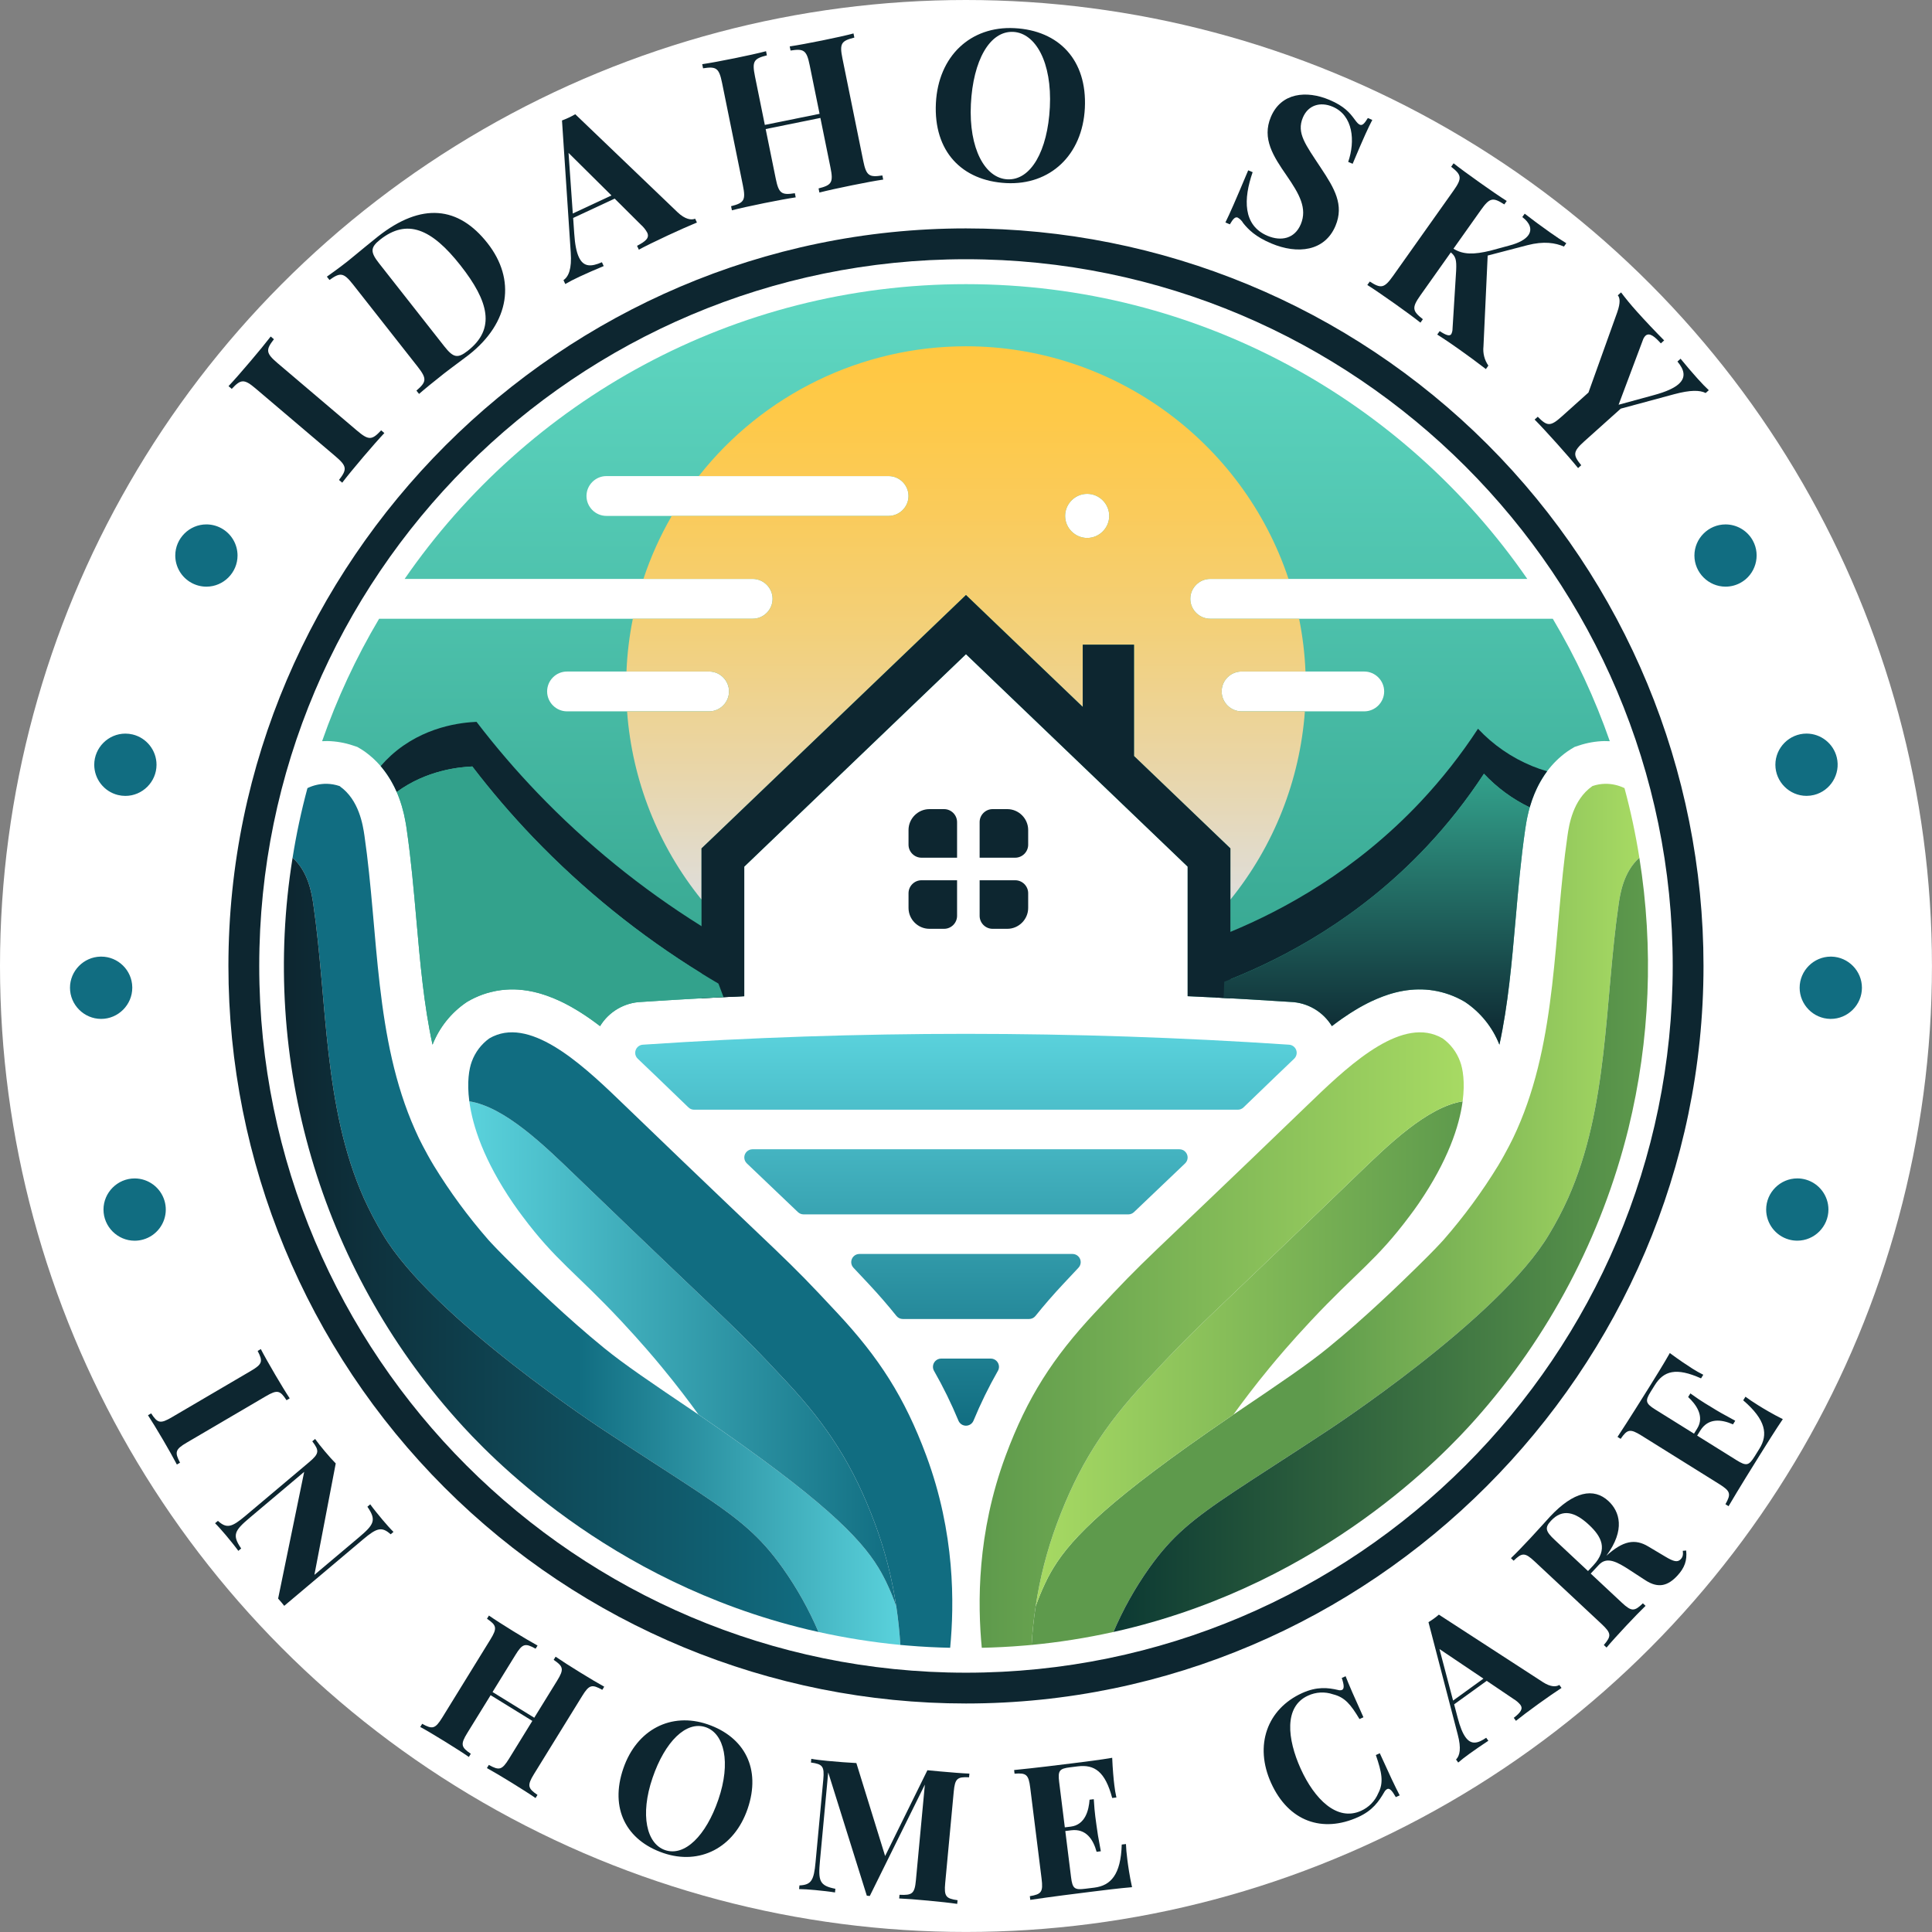 <svg xmlns="http://www.w3.org/2000/svg" xmlns:xlink="http://www.w3.org/1999/xlink" xmlns:serif="http://www.serif.com/" width="100%" height="100%" viewBox="0 0 16667 16667" xml:space="preserve" style="fill-rule:evenodd;clip-rule:evenodd;stroke-linejoin:round;stroke-miterlimit:2;"><rect x="0" y="0" width="16667" height="16667" fill="#808080" stroke="none"/>  <circle cx="8333.33" cy="8333.33" r="8333.33" style="fill:#fff;"></circle>  <path d="M13395.5,5337.71l-2955.36,0c-94.154,-0.096 -171.575,-77.596 -171.575,-171.75c0,-94.154 77.421,-171.654 171.575,-171.75l2735.47,0c-1060.74,-1535.99 -2834.08,-2542.93 -4842.42,-2542.93c-2008.34,0 -3781.67,1006.64 -4842.42,2542.93l3002.19,0c94.266,0.084 171.812,77.63 171.895,171.896c-0.108,94.208 -77.687,171.659 -171.895,171.604l-3222.36,0c-198.737,334.854 -363.5,688.742 -491.833,1056.38c15.412,-0.875 31.121,-1.166 46.533,-1.166c74.913,1.604 149.146,14.55 220.179,38.391l37.23,12.509l33.445,19.779c10.917,6.438 21.5,13.425 31.705,20.942c50.033,35.983 95.629,77.77 135.829,124.483c0.896,1.042 1.866,2.012 2.908,2.908c2.908,3.492 5.817,6.979 8.725,10.763c7.563,9.016 14.542,18.033 21.233,27.05c0.838,0.846 1.525,1.829 2.034,2.904c6.4,8.146 12.508,16.579 18.033,25.017c5.529,7.562 10.763,15.412 15.417,23.266c14.529,22.034 27.833,44.85 39.846,68.35c4.362,7.563 8.145,15.125 11.633,22.688c6.983,13.379 13.092,27.05 18.908,40.429c8.725,20.067 16.575,39.846 23.267,59.042c2.329,6.691 4.654,13.091 6.692,19.195c0.287,0.584 0.579,1.459 0.87,2.038c2.325,6.692 4.363,13.087 6.109,19.487c1.162,2.909 2.033,5.817 2.908,8.725c1.746,5.238 3.2,10.471 4.654,15.125c4.654,15.705 8.725,30.83 12.213,45.375c2.037,8.142 4.075,15.705 5.821,23.559c2.033,8.725 4.07,17.45 5.525,25.596c2.908,14.25 5.525,27.921 7.854,40.425c4.941,26.179 8.141,48.575 10.471,65.733c37.229,256.825 60.204,518.592 82.6,771.925c33.158,376.946 65.154,740.804 139.9,1083.72c58.687,-149.146 161.237,-277.05 294.054,-366.763l6.979,-4.367c41.562,-24.404 85.279,-44.945 130.592,-61.366c23.283,-8.275 46.97,-15.363 70.97,-21.234c29.563,-7.624 59.58,-13.358 89.875,-17.162c15.996,-2.033 31.992,-3.488 47.988,-4.358c7.925,-0.825 15.883,-1.213 23.85,-1.167c16.287,-0.579 32.575,-0.579 48.575,-0c8.433,0.292 16.867,0.583 25.012,1.167l0.292,-0c14.833,0.87 29.375,2.325 43.917,4.07c7.27,0.58 14.541,1.746 21.525,2.909c7.271,0.871 14.541,2.037 21.521,3.2c14.545,2.325 28.795,5.233 43.337,8.433c14.254,3.2 28.504,6.692 42.754,10.471c8.146,2.325 16.292,4.654 24.434,6.979c15.995,4.654 32.283,9.892 48.283,15.708c40.792,14.226 80.796,30.634 119.829,49.155c23.563,11.05 47.121,22.979 70.388,35.775c7.854,4.07 15.416,8.433 23.27,12.795c27.046,15.125 53.805,31.413 80.567,48.284c26.467,16.871 52.933,34.321 79.108,52.646c29.667,20.937 59.046,42.754 88.13,64.858l-0,-0.292c76.22,-124.866 210.387,-203.329 356.587,-208.541c172.767,-11.634 345.629,-22.105 518.592,-31.413c14.25,-0.871 28.212,-1.454 42.462,-2.033c30.542,-1.746 61.079,-3.492 91.329,-4.946c18.613,-1.163 37.521,-2.038 56.134,-2.908c31.704,-1.455 63.404,-2.909 95.108,-4.363c4.071,-0.292 8.146,-0.583 12.217,-0.583c16.579,-0.871 33.737,-1.746 51.191,-2.325c2.221,-0.25 4.455,-0.346 6.688,-0.292c4.654,-0.292 9.308,-0.583 13.671,-0.871l-0,-1117.46l1912.65,-1832.67l1912.36,1832.67l0,1117.46c59.333,2.617 118.475,5.525 177.421,8.725c22.104,1.163 44.208,2.325 66.312,3.2c13.092,0.584 26.471,1.454 39.559,2.038c9.016,0.579 18.033,0.871 27.046,1.454c1.458,-0 2.912,0.287 4.075,0.287c1.266,-0.045 2.533,0.05 3.779,0.292c12.216,0.583 24.725,1.167 36.941,1.746c4.65,-0 9.017,0.292 13.667,0.579c29.667,1.75 59.625,3.492 89.292,4.946c33.741,2.037 67.479,3.783 101.216,6.108c109.655,6.4 219.113,13.188 328.375,20.363c146.2,5.212 280.363,83.675 356.588,208.541l-0,0.288c29.083,-22.104 58.462,-43.917 88.125,-64.858c22.396,-15.704 44.792,-30.83 67.479,-45.371c15.125,-9.892 30.542,-19.196 45.663,-28.504c22.979,-13.963 46.25,-27.342 69.516,-39.846c23.267,-12.509 46.825,-24.725 70.384,-35.779c16,-7.563 31.704,-14.542 47.704,-21.23c15.704,-6.983 31.7,-13.379 47.7,-19.2c16.287,-6.104 32.283,-11.92 48.571,-17.158c170.145,-54.971 347.57,-64.571 527.895,-0.583c45.55,16.304 89.471,36.854 131.175,61.371l6.98,4.362c132.82,89.713 235.366,217.621 294.054,366.767c74.75,-343.208 106.746,-706.771 139.9,-1083.72c22.108,-253.329 45.083,-515.096 82.312,-771.921c0.584,-3.2 0.871,-6.4 1.454,-9.887c1.163,-6.692 2.038,-13.963 3.492,-21.817c0.292,-2.325 0.579,-4.946 1.163,-7.563c0.27,-2.245 0.658,-4.479 1.162,-6.687c0.583,-3.492 1.167,-6.983 1.746,-10.763c1.162,-7.562 2.617,-15.416 4.071,-23.558c0.583,-2.329 0.875,-4.654 1.454,-6.983c0.875,-5.817 2.037,-11.634 3.492,-17.45c1.162,-5.525 2.325,-11.342 3.779,-17.159c4.654,-21.525 10.471,-45.083 17.454,-69.516c0.292,-1.454 0.871,-2.909 1.162,-4.359c4.655,-15.708 9.6,-31.704 15.417,-48.283l0.871,-2.617c0.546,-2.175 1.229,-4.312 2.037,-6.4c1.455,-4.362 2.909,-8.433 4.655,-12.508c4.654,-12.796 9.595,-25.596 14.833,-38.683c2.617,-6.688 5.525,-13.088 8.433,-19.779c17.688,-41.367 38.496,-81.33 62.242,-119.538c12.217,-20.071 25.596,-39.85 40.137,-59.333c48.275,-65.009 106.367,-122.121 172.188,-169.279c9.887,-7.271 20.071,-13.959 30.829,-20.359l33.742,-20.362l37.521,-12.504c70.666,-23.696 144.495,-36.638 219.008,-38.392c16,-0 31.996,0.292 47.7,1.162c-128.208,-367.683 -292.979,-721.583 -491.833,-1056.38l0.004,0Zm-2806.15,505.796c32.208,-32.262 75.991,-50.383 121.575,-50.321l1058.42,0c94.154,0.096 171.575,77.596 171.575,171.75c0,94.154 -77.421,171.654 -171.575,171.746l-1058.58,0c-94.208,0 -171.729,-77.521 -171.729,-171.729c-0,-45.533 18.112,-89.254 50.317,-121.446Zm-1400.75,-1392.9c-0,-104.35 85.867,-190.221 190.216,-190.221c104.35,0 190.217,85.871 190.217,190.221c0,104.35 -85.867,190.217 -190.217,190.217c-104.337,-0.042 -190.179,-85.883 -190.216,-190.217Zm-3957.35,0c-94.217,0 -171.746,-77.533 -171.746,-171.75c-0,-94.221 77.529,-171.75 171.746,-171.75l2434.44,0c94.217,0 171.746,77.529 171.746,171.75c0,94.217 -77.529,171.75 -171.746,171.75l-2434.44,0Zm-461,1392.9c32.091,-32.254 75.783,-50.379 121.283,-50.321l1225.95,0c94.154,0.096 171.575,77.596 171.575,171.75c-0,94.154 -77.421,171.654 -171.575,171.75l-1225.95,0c-94.158,-0.071 -171.6,-77.571 -171.6,-171.729c0,-45.537 18.113,-89.258 50.317,-121.45Z" style="fill:url(#_Linear1);fill-rule:nonzero;"></path>  <path d="M10539.1,5965.08l0,-0.1c0,-94.245 77.55,-171.796 171.796,-171.796l551.263,0.001c-6.25,-153.038 -24.634,-305.342 -54.971,-455.475l-766.979,-0c-94.155,-0.096 -171.575,-77.596 -171.575,-171.751c-0,-94.149 77.421,-171.654 171.575,-171.745l675.654,-0c-397.567,-1195.26 -1522.88,-2006.89 -2782.52,-2006.89c-898.817,0 -1749.49,413.246 -2305.08,1119.78l1637.5,-0c94.217,-0 171.746,77.529 171.746,171.75c-0,94.216 -77.529,171.75 -171.746,171.75l-1870.77,-0c-99.921,172.312 -181.792,354.479 -244.312,543.604l942.362,-0c94.267,0.079 171.813,77.625 171.896,171.891c-0.108,94.209 -77.688,171.659 -171.896,171.604l-1033.69,0c-30.337,150.134 -48.72,302.434 -54.97,455.475l713.17,0c94.155,0.096 171.575,77.596 171.575,171.751c0,94.149 -77.42,171.649 -171.575,171.745l-707.937,0c43.304,594.146 267.458,1161.04 642.204,1624.12l0,-441.804l114.017,-108.779l1912.36,-1832.67l255.079,-244.608l255.075,244.608l752.146,720.734l0,-536.913l442.392,0l-0,960.688l717.825,688.158l113.72,108.779l0.001,441.804c374.949,-462.991 599.224,-1029.92 642.495,-1624.12l-545.933,0c-94.208,0.054 -171.788,-77.391 -171.892,-171.6Zm-1160.21,-1324.25c-104.354,0 -190.221,-85.871 -190.221,-190.221c-0,-104.35 85.867,-190.216 190.221,-190.216c104.35,-0 190.216,85.866 190.216,190.216l0,0.005c-0.041,104.333 -85.883,190.175 -190.216,190.216Z" style="fill:url(#_Linear2);fill-rule:nonzero;"></path>  <path d="M8869.88,7160.46l0,126.813c0.008,61.321 -50.362,111.825 -111.687,111.979l-307.142,-0l-0,-307.142c0.029,-61.416 50.562,-111.95 111.979,-111.979l126.813,0c98.837,0.109 180.087,81.496 180.037,180.329Z" style="fill:#0d2630;fill-rule:nonzero;"></path>  <path d="M8869.88,7705.63c0,0.067 0,126.909 0,127c0,98.771 -81.267,180.046 -180.037,180.05l-127.013,0c-61.283,0 -111.725,-50.4 -111.779,-111.687l-0,-307.142l307.142,0c61.287,0.05 111.687,50.496 111.687,111.779Z" style="fill:#0d2630;fill-rule:nonzero;"></path>  <path d="M8256.5,7092.12l0,307.142l-307.142,-0c-61.32,-0.155 -111.691,-50.659 -111.687,-111.98l-0,-126.841c-0,-98.909 81.392,-180.3 180.3,-180.3l126.55,-0c61.421,0.029 111.954,50.562 111.979,111.979Z" style="fill:#0d2630;fill-rule:nonzero;"></path>  <path d="M8256.5,7593.83l0,307.142c-0.05,61.288 -50.492,111.688 -111.779,111.688l-126.938,-0.001c-98.808,0.001 -180.112,-81.304 -180.112,-180.112l-0,-126.938c-0,-61.287 50.404,-111.729 111.687,-111.779l307.142,0Z" style="fill:#0d2630;fill-rule:nonzero;"></path>  <path d="M10614.4,7319l-0,1293.42c-2.617,-0 -4.942,-0.292 -7.563,-0.292c-2.033,-0.287 -4.071,-0.287 -6.108,-0.579c-12.213,-0.583 -24.721,-1.163 -36.938,-1.746c-1.245,-0.242 -2.512,-0.337 -3.779,-0.292c-1.166,0 -2.616,-0.287 -4.075,-0.287c-9.016,-0.583 -18.033,-0.875 -27.046,-1.454c-35.191,-1.746 -70.387,-3.492 -105.87,-5.238c-59.046,-2.908 -118.184,-5.721 -177.421,-8.433l-0,-1117.75l-1912.36,-1832.67l-1912.65,1832.67l0,1117.75c-1.366,-0.063 -2.729,0.037 -4.07,0.287c-3.205,0 -6.4,0.292 -9.6,0.292c-2.234,-0.054 -4.471,0.046 -6.688,0.292c-17.162,0.871 -34.033,1.746 -51.192,2.329c-4.07,-0 -8.145,0.287 -12.216,0.579c-59.625,2.908 -119.834,6.108 -179.459,9.017c-20.937,1.162 -42.17,2.329 -63.112,3.2c-9.017,0.583 -17.742,1.162 -26.758,1.454c-4.946,0.292 -10.471,0.579 -15.709,0.871l0,-1293.42l114.017,-108.779l1912.36,-1832.67l255.079,-244.608l255.08,244.608l752.141,720.734l0,-536.913l442.392,0l-0,960.688l717.825,688.158l113.721,108.779Z" style="fill:#0d2630;fill-rule:nonzero;"></path>  <path d="M13346.4,6653.79c-14.542,19.483 -27.921,39.262 -40.138,59.333c-23.75,38.208 -44.558,78.171 -62.241,119.538c-2.909,6.691 -5.817,13.087 -8.438,19.779c-5.233,13.087 -10.179,25.887 -14.829,38.683c-2.329,6.4 -4.658,12.504 -6.692,18.904l-0.871,2.617c-5.821,16.579 -10.762,32.579 -15.416,48.283c-0.292,1.454 -0.875,2.909 -1.167,4.363c-148.363,-71.679 -282.263,-170.084 -394.979,-290.271c-146.046,223.542 -311.396,433.854 -494.154,628.533c-582.871,620.392 -1230.02,958.654 -1693.06,1144.51c-18.033,7.27 -35.483,14.249 -52.933,20.941l-5.529,140.192c-9.013,-0.584 -18.029,-0.875 -27.046,-1.454c-13.088,-0.584 -26.467,-1.455 -39.558,-2.038l21.233,-524.992c33.446,-13.087 68.058,-26.754 103.833,-41.591c458.675,-189.925 1079.65,-525.863 1641.87,-1123.85c182.758,-194.68 348.112,-404.996 494.158,-628.534c130.842,139.742 290.271,249.663 467.404,322.263c42.03,17.191 84.942,32.146 128.555,44.791l-0,0.005Z" style="fill:#0d2630;fill-rule:nonzero;"></path>  <path d="M6420.62,8593.79l0,0.291c-1.367,-0.062 -2.729,0.038 -4.071,0.288c-3.204,-0 -6.4,0.292 -9.6,0.292c-2.233,-0.055 -4.471,0.045 -6.687,0.291c-17.455,0.584 -34.613,1.454 -51.192,2.329c-4.071,0 -8.146,0.288 -12.217,0.58c-31.704,1.454 -63.404,2.912 -95.108,4.362c-14.542,-38.975 -29.375,-77.946 -43.921,-116.921c-47.992,-28.212 -96.562,-57.3 -146.008,-87.837c-532.342,-328.467 -1020.9,-723.104 -1453.98,-1174.47c-185.559,-193.779 -360.238,-397.687 -523.242,-610.792c-113.141,4.946 -394.4,31.413 -652.091,220.18c-5.821,-13.384 -11.93,-27.055 -18.909,-40.43c-3.487,-7.562 -7.271,-15.125 -11.633,-22.687c-12.017,-23.5 -25.317,-46.317 -39.85,-68.35c-4.65,-7.854 -9.888,-15.708 -15.413,-23.271c-5.525,-8.433 -11.633,-16.867 -18.033,-25.012c-0.508,-1.08 -1.196,-2.063 -2.037,-2.909c-6.688,-9.016 -13.671,-18.033 -21.23,-27.05c-2.908,-3.779 -5.816,-7.271 -8.729,-10.758c-0.871,-0.875 -1.742,-2.038 -2.617,-2.913c27.559,-31.962 56.984,-62.266 88.13,-90.745c278.345,-253.33 612.829,-285.617 738.766,-290.855c163.109,213.105 337.888,417.013 523.538,610.792c422.908,441.15 899,828.046 1417.33,1151.78c61.95,38.684 122.742,75.525 182.367,110.525c62.241,164.621 124.387,329.05 186.437,493.288Z" style="fill:#0d2630;fill-rule:nonzero;"></path>  <path d="M13196.6,6965.29c-6.979,24.433 -12.8,47.991 -17.454,69.512c-1.454,5.821 -2.617,11.638 -3.779,17.163c-1.454,5.816 -2.617,11.633 -3.492,17.45c-0.579,2.329 -0.871,4.654 -1.454,6.979c-1.454,8.146 -2.904,16 -4.071,23.562c-3.2,17.742 -5.525,33.446 -7.563,46.825c-0.579,3.492 -0.87,6.692 -1.454,9.892c-37.229,256.821 -60.204,518.592 -82.308,771.921c-33.158,376.946 -65.154,740.512 -139.9,1083.72c-58.692,-149.146 -161.238,-277.054 -294.054,-366.767l-6.983,-4.362c-41.705,-24.521 -85.626,-45.067 -131.175,-61.371c-180.325,-63.988 -357.746,-54.388 -527.896,0.583c-16.288,5.233 -32.284,11.05 -48.571,17.158c-16,5.817 -31.996,12.217 -47.7,19.196c-16,6.692 -31.704,13.671 -47.7,21.234c-23.563,11.054 -47.121,23.266 -70.388,35.774c-23.266,12.509 -46.537,25.888 -69.512,39.85c-15.125,9.305 -30.542,18.613 -45.667,28.501c-22.683,14.545 -45.079,29.666 -67.475,45.374c-29.666,20.65 -59.046,42.463 -88.129,64.567c-76.225,-124.862 -210.387,-203.329 -356.587,-208.542c-109.359,-7.27 -218.817,-14.058 -328.375,-20.358c-63.405,-3.783 -126.909,-7.371 -190.509,-10.762c-2.616,-0 -4.941,-0.292 -7.562,-0.292c-14.25,-0.871 -28.792,-1.746 -43.046,-2.325c-1.242,-0.242 -2.513,-0.342 -3.779,-0.292c-1.163,0 -2.617,-0.291 -4.071,-0.291l5.525,-140.192c17.45,-6.688 34.904,-13.667 52.933,-20.938c463.042,-185.858 1110.19,-524.12 1693.06,-1144.51c182.758,-194.679 348.112,-404.996 494.158,-628.533c112.717,120.187 246.612,218.591 394.979,290.271Z" style="fill:url(#_Linear3);fill-rule:nonzero;"></path>  <path d="M6241.75,8602.21c-18.617,0.875 -37.521,1.746 -56.133,2.909c-44.505,2.037 -89.005,4.362 -133.796,6.691l-0,0.288c-173.059,9.308 -345.921,19.779 -518.592,31.412c-146.196,5.217 -280.362,83.68 -356.583,208.542c-29.088,-22.392 -58.463,-43.917 -88.129,-64.567c-52.355,-36.645 -105.58,-70.287 -159.68,-100.925c-7.854,-4.362 -15.416,-8.725 -23.266,-12.795c-23.267,-12.8 -46.829,-24.725 -70.388,-35.78c-39.037,-18.516 -79.037,-34.925 -119.833,-49.154c-15.996,-5.816 -32.283,-11.05 -48.279,-15.704c-8.146,-2.329 -16.292,-4.654 -24.434,-6.979c-56.6,-15.308 -114.562,-25.05 -173.054,-29.088c-58.496,-4.037 0,0.292 -0.291,0c-48.509,-3.037 -97.192,-1.579 -145.43,4.363c-30.291,3.804 -60.308,9.537 -89.87,17.162c-24,5.871 -47.688,12.959 -70.971,21.23c-45.313,16.425 -89.029,36.966 -130.592,61.37l-6.979,4.363c-132.817,89.712 -235.367,217.621 -294.054,366.766c-74.75,-342.916 -106.742,-706.77 -139.9,-1083.72c-22.396,-253.329 -45.371,-515.096 -82.604,-771.921c-2.325,-17.158 -5.525,-39.558 -10.467,-65.733c-7.892,-45.546 -18.379,-90.605 -31.413,-134.955c-1.454,-4.654 -2.908,-9.891 -4.654,-15.125c-2.621,-9.308 -5.525,-18.616 -9.016,-28.212c-2.33,-6.983 -4.655,-13.963 -7.563,-21.233c-6.692,-19.196 -14.542,-38.975 -23.267,-59.042c257.696,-188.767 538.95,-215.233 652.092,-220.175c163.004,213.1 337.683,417.008 523.242,610.792c433.079,451.358 921.633,845.995 1453.98,1174.46c49.446,30.542 98.016,59.625 146.008,87.837c14.546,38.976 29.379,77.946 43.921,116.921Z" style="fill:url(#_Linear4);fill-rule:nonzero;"></path>  <path d="M8547.62,11720.2l-428.717,-0c-38.741,0.166 -70.525,32.087 -70.525,70.825c0,12.4 3.259,24.587 9.446,35.337c79.083,138.663 149.417,282.138 210.575,429.588c10.913,26.108 36.567,43.191 64.863,43.191c28.291,0 53.95,-17.083 64.858,-43.191c61.063,-147.442 131.296,-290.921 210.288,-429.588c6.291,-10.791 9.604,-23.062 9.604,-35.554c-0,-38.654 -31.742,-70.492 -70.392,-70.608Zm705.1,-902.517c-0.025,0 -1838.85,0 -1838.86,0c-38.671,0 -70.496,31.825 -70.496,70.496c-0,17.883 6.804,35.117 19.025,48.175c38.979,41.008 81.729,86.671 130.596,139.025c87.254,93.362 166.95,185.275 240.533,277.183c13.396,16.6 33.642,26.242 54.971,26.179l1089.54,0c21.234,-0.004 41.363,-9.637 54.68,-26.179c73.587,-91.908 153.57,-183.821 240.829,-277.183c48.862,-52.354 91.616,-98.017 130.3,-139.025c12.346,-13.058 19.229,-30.358 19.229,-48.329c-0,-38.588 -31.754,-70.342 -70.346,-70.342Zm1863.42,-1805.62c-926.659,-61.95 -1854.28,-93.07 -2782.88,-93.362c-928.113,-0 -1855.74,31.121 -2782.88,93.362l-0.283,0c-38.617,0 -70.396,31.78 -70.396,70.396c0,0.192 0,0.384 0.004,0.571c0.088,19.246 8.209,37.604 22.396,50.613c47.409,44.5 93.363,89 137.279,131.17l10.179,9.6c104.125,100.638 200.692,193.709 289.692,279.221c13.004,12.604 30.458,19.609 48.571,19.488l4690.58,-0c18.2,0.125 35.746,-6.875 48.863,-19.488c89.004,-85.8 185.567,-178.875 289.691,-279.221l10.18,-9.6c43.921,-42.17 89.583,-86.67 136.991,-131.17c14.2,-13.28 22.267,-31.875 22.267,-51.313c0,-38.546 -31.712,-70.262 -70.258,-70.267l0.004,0Zm-940.909,902.517l-3683.95,0c-38.659,0.038 -70.455,31.858 -70.455,70.517c0,19.291 7.917,37.758 21.884,51.062c107.325,102.379 196.616,187.6 272.237,259.729c64.279,61.084 119.542,113.725 168.404,160.555c13.167,12.579 30.655,19.658 48.863,19.775l2801.79,-0c18.221,-0.063 35.73,-7.15 48.867,-19.775c48.863,-46.83 104.413,-99.475 168.4,-160.555c75.913,-72.129 165.204,-157.35 272.529,-259.729c13.859,-13.316 21.704,-31.725 21.704,-50.941c0,-38.613 -31.662,-70.438 -70.275,-70.638Z" style="fill:url(#_Linear5);fill-rule:nonzero;"></path>  <path d="M14142.5,7399.83c-136.7,120.417 -166.079,313.25 -178.583,399.346c-122.45,843.763 -85.513,1749.19 -436.571,2537.4c-47.675,106.013 -101.675,209.063 -161.716,308.596c-428.717,729.458 -1919.34,1700.33 -1919.34,1700.33c-343.208,226.283 -597.121,387.417 -794.608,518.883c-368.513,245.188 -542.442,388.288 -737.025,661.692c-122.479,172.65 -226.13,357.913 -309.175,552.621c-232.788,51.662 -468.534,88.962 -705.9,111.687c6.108,-105.287 17.158,-216.687 34.9,-332.445l-0,-0.292c23.216,-66.508 49.916,-131.75 79.983,-195.454c2.621,-5.525 5.237,-11.05 8.146,-16.575c2.329,-5.525 5.237,-11.054 7.854,-16.579c1.454,-2.617 2.617,-5.234 4.071,-7.855l6.983,-13.958c14.25,-27.633 30.246,-55.846 47.988,-84.642c158.516,-259.15 486.016,-592.466 1518.84,-1297.2c10.471,-7.271 21.229,-14.541 31.992,-21.812c424.066,-286.2 639.587,-432.209 815.841,-575.6c326.338,-265.838 623.592,-556.113 760.292,-689.905c150.079,-146.587 208.833,-211.158 237.046,-242.279c174.667,-199.716 332.096,-413.871 470.6,-640.171c75.621,-125.937 131.754,-243.733 131.754,-243.733c9.892,-20.358 19.779,-41.879 29.958,-64.858c351.35,-788.213 314.413,-1693.64 436.571,-2537.4c13.379,-92.784 46.538,-310.338 213.779,-427.263c1.163,-0.871 2.034,-1.454 2.034,-1.454c35.162,-11.946 71.946,-18.421 109.071,-19.196c57.783,-0.7 114.941,12.046 166.95,37.229c53.375,197.888 96.187,398.471 128.266,600.9Z" style="fill:url(#_Linear6);fill-rule:nonzero;"></path>  <path d="M12617.8,9500.96c-28.504,214.65 -127.1,512.192 -378.108,879.829c-29.375,42.759 -50.608,71.551 -80.567,111.396c-287.07,384.221 -452.858,478.163 -850.741,902.813c-173.059,184.687 -296.092,331.279 -351.354,398.467c-135.825,164.62 -242.571,307.429 -316.738,410.104c-10.762,7.271 -21.525,14.541 -31.996,21.812c-1032.82,704.738 -1360.32,1038.05 -1518.83,1297.2c-17.742,28.796 -33.738,57.009 -47.992,84.642l-6.979,13.958c-1.454,2.621 -2.617,5.238 -4.071,7.855c-2.621,5.525 -5.529,11.054 -7.854,16.579c-2.908,5.525 -5.525,11.05 -8.146,16.575c-30.066,63.704 -56.766,128.946 -79.983,195.454c36.208,-242.704 97.421,-481.021 182.654,-711.133c187.313,-504.338 408.65,-845.805 767.271,-1230.02c488.925,-523.829 342.917,-352.517 1830.05,-1787c258.567,-249.263 598.283,-580.25 903.387,-628.534Z" style="fill:url(#_Linear7);fill-rule:nonzero;"></path>  <path d="M12617.8,9500.96c-305.104,48.284 -644.82,379.271 -903.387,628.534c-1487.13,1434.49 -1341.12,1263.17 -1830.05,1787c-358.621,384.216 -579.959,725.679 -767.271,1230.02c-85.233,230.112 -146.446,468.425 -182.654,711.133l-0,0.292c-17.742,115.758 -28.796,227.158 -34.9,332.445c-17.746,1.746 -35.196,3.2 -52.646,4.655c-141.354,12.216 -267.875,17.741 -377.237,20.066c-36.067,-377.525 -43.046,-987.446 206.216,-1657.86c187.308,-504.63 408.646,-846.088 767.271,-1230.31c488.633,-523.825 342.621,-352.804 1829.75,-1787c317.613,-306.266 758.546,-736.15 1106.4,-612.537c23.084,8.025 45.304,18.354 66.317,30.829c68.946,49.712 121.354,119.05 150.371,198.946c23.85,62.241 43.629,178.583 21.812,343.787Z" style="fill:url(#_Linear8);fill-rule:nonzero;"></path>  <path d="M14048,9736.25c-230.654,932.238 -684.912,1794.43 -1323.38,2511.81c-260.892,292.596 -1295.46,1393.77 -3024,1808.81c-0.292,-0 -0.583,0.291 -0.875,0.291c-31.7,7.563 -63.112,14.834 -94.237,21.525c83.05,-194.712 186.7,-379.975 309.179,-552.62c194.579,-273.404 368.512,-416.504 737.021,-661.692c197.491,-131.467 451.404,-292.6 794.612,-518.883c0,-0 1490.62,-970.867 1919.34,-1700.33c60.041,-99.534 114.041,-202.584 161.716,-308.596c351.059,-788.213 314.121,-1693.64 436.571,-2537.4c12.504,-86.092 41.883,-278.93 178.583,-399.342c124.671,777.296 92.53,1571.74 -94.529,2336.43Z" style="fill:url(#_Linear9);fill-rule:nonzero;"></path>  <path d="M7766.96,14190.4c-237.371,-22.704 -473.116,-60.004 -705.9,-111.687c-83.162,-194.713 -186.908,-379.975 -309.471,-552.625c-194.287,-273.4 -368.508,-416.5 -736.729,-661.688c-197.779,-131.467 -451.695,-292.6 -794.608,-518.883c0,-0 -1490.62,-970.867 -1919.63,-1700.33c-59.925,-99.596 -113.925,-202.642 -161.713,-308.596c-351.058,-788.213 -314.125,-1693.64 -436.279,-2537.4c-12.8,-86.092 -41.883,-278.929 -178.583,-399.342c32.075,-202.429 74.891,-403.017 128.262,-600.9c52,-25.217 109.167,-37.967 166.95,-37.229c37.121,0.833 73.896,7.304 109.071,19.196c35.171,11.891 0.875,0.583 2.037,1.454c166.946,116.921 200.105,334.479 213.776,427.262c122.158,843.767 85.22,1749.19 436.57,2537.41c10.18,22.975 20.071,44.499 29.667,64.858c0,-0 56.133,117.796 132.05,243.733c138.458,226.254 295.788,440.408 470.308,640.171c28.213,31.121 87.255,95.692 237.334,242.279c136.412,133.792 433.666,424.063 760,689.904c176.258,143.392 391.783,289.396 816.137,575.6c10.759,7.271 21.521,14.542 31.992,21.813c1032.82,704.737 1360.03,1038.05 1518.83,1297.2c17.742,28.796 33.45,57.008 47.704,84.638c2.325,4.654 4.942,9.308 6.98,13.962c1.454,2.617 2.908,5.233 4.07,7.854c2.909,5.525 5.525,11.05 8.142,16.579c2.913,5.525 5.238,11.05 7.854,16.575c30.196,63.65 56.896,128.9 79.984,195.455l0.291,0.291c17.45,115.759 28.504,227.159 34.904,332.446Z" style="fill:url(#_Linear10);fill-rule:nonzero;"></path>  <path d="M7731.79,13857.7c-23.088,-66.554 -49.788,-131.804 -79.984,-195.454c-2.616,-5.525 -4.941,-11.05 -7.854,-16.575c-2.616,-5.53 -5.233,-11.055 -8.141,-16.58c-1.163,-2.62 -2.617,-5.237 -4.071,-7.854c-2.038,-4.654 -4.654,-9.308 -6.984,-13.962c-14.25,-27.629 -29.958,-55.842 -47.7,-84.638c-158.804,-259.15 -486.012,-592.467 -1518.83,-1297.2c-10.471,-7.271 -21.233,-14.542 -31.992,-21.813c-74.166,-102.675 -180.912,-245.483 -317.029,-410.104c-55.262,-67.187 -178.296,-213.779 -351.062,-398.471c-397.888,-424.645 -563.963,-518.587 -851.038,-902.808c-29.958,-39.846 -50.9,-68.637 -80.275,-111.392c-251.296,-367.641 -349.896,-665.183 -378.108,-879.833c305.104,48.283 644.821,379.271 903.392,628.533c1487.13,1434.49 1341.12,1263.17 1829.75,1787c358.621,384.217 579.962,725.68 767.271,1230.02c85.37,230.071 146.587,468.4 182.654,711.134Z" style="fill:url(#_Linear11);fill-rule:nonzero;"></path>  <path d="M8196.88,14215.1c-109.358,-2.325 -236.171,-7.85 -377.233,-20.071c-17.454,-1.454 -34.904,-2.904 -52.646,-4.65c-6.4,-105.291 -17.454,-216.687 -34.904,-332.446l-0.292,-0.291c-36.067,-242.734 -97.283,-481.063 -182.654,-711.138c-187.308,-504.337 -408.65,-845.8 -767.271,-1230.02c-488.633,-523.825 -342.625,-352.513 -1829.75,-1787c-258.571,-249.262 -598.288,-580.254 -903.392,-628.533c-21.812,-165.204 -2.037,-281.546 21.525,-343.787c29.175,-79.888 81.671,-149.209 150.659,-198.946c20.937,-12.429 43.054,-22.754 66.025,-30.829c347.862,-123.613 788.795,306.266 1106.4,612.537c1487.42,1434.2 1341.42,1263.17 1830.05,1787c358.621,384.217 579.962,725.679 767.271,1230.31c248.97,670.416 242.279,1280.34 206.212,1657.86Z" style="fill:url(#_Linear12);fill-rule:nonzero;"></path>  <path d="M7061.08,14078.7c-31.412,-6.691 -62.537,-13.962 -94.237,-21.525c-0.583,0 -0.583,-0.291 -1.163,-0.291c-1728.54,-415.046 -2762.81,-1516.22 -3023.71,-1808.82c-1178.12,-1319.12 -1699.59,-3102.18 -1417.91,-4848.25c136.7,120.412 165.783,313.25 178.583,399.342c122.154,843.766 85.221,1749.19 436.279,2537.4c47.788,105.954 101.788,209 161.713,308.596c429.008,729.458 1919.63,1700.33 1919.63,1700.33c342.912,226.283 596.829,387.416 794.608,518.883c368.221,245.188 542.442,388.288 736.729,661.692c122.563,172.646 226.309,357.908 309.471,552.616l0,0.025Z" style="fill:url(#_Linear13);fill-rule:nonzero;"></path>  <path d="M12832.2,3833.98c-1192.77,-1192.77 -2812.23,-1863.57 -4499.04,-1863.57c-3490.44,0 -6362.62,2872.2 -6362.62,6362.62c-0,1686.83 670.804,3306.29 1863.57,4499.08c1192.77,1192.77 2812.23,1863.57 4499.08,1863.57c3490.44,-0 6362.62,-2872.2 6362.62,-6362.62c0,-1686.83 -670.808,-3306.29 -1863.58,-4499.08l-0.037,0Zm-4498.92,10596.1c-3361.97,-0 -6096.88,-2735.18 -6096.88,-6096.88c-0,-3361.97 2734.89,-6096.88 6096.88,-6096.88c3361.68,-0 6096.88,2734.89 6096.88,6096.88c0,3361.68 -2735.18,6096.88 -6096.88,6096.88Z" style="fill:#0d2630;fill-rule:nonzero;"></path>  <path d="M3288.13,3712.4c-78.821,84.638 -106.746,88.709 -207.379,3.2l-687.287,-583.742c-100.634,-85.804 -101.796,-113.433 -30.538,-205.341l-27.633,-23.563c-39.846,52.063 -108.488,135.829 -174.221,212.904c-75.038,88.713 -147.171,170.734 -189.633,215.234l27.92,23.558c77.95,-83.762 106.159,-88.129 206.796,-2.325l687.288,583.742c100.633,85.512 101.508,113.142 31.121,204.467l27.629,23.562c36.937,-48.867 106.162,-133.212 181.491,-221.921c65.442,-77.075 136.992,-158.516 182.075,-206.216l-27.629,-23.559Z" style="fill:#0d2630;fill-rule:nonzero;"></path>  <path d="M4205.75,2097.88c-250.717,-319.066 -568.329,-353.966 -944.4,-58.171c-57.008,44.792 -153.863,125.359 -221.342,180.621c-14.541,11.634 -29.375,24.138 -43.916,35.775c-67.188,52.642 -135.538,102.088 -176.259,130.592l22.396,28.504c93.363,-66.604 121.575,-64.862 203.304,38.975l557.275,708.808c81.442,104.125 77.08,131.175 -10.47,206.796l22.687,28.504c45.954,-40.429 132.05,-110.525 216.396,-176.837c64.279,-50.317 167.242,-124.775 212.033,-159.679c359.2,-282.421 406.608,-652.675 162.296,-963.888Zm-169.571,927.529c-88.416,69.805 -125.354,61.371 -203.887,-38.391l-561.346,-714.334c-77.367,-98.308 -77.658,-137.575 9.308,-206.216c230.354,-180.909 440.934,-96.854 692.521,223.375c244.608,311.212 304.233,546.512 63.404,735.566Z" style="fill:#0d2630;fill-rule:nonzero;"></path>  <path d="M5996.83,1886.72c-32.283,13.087 -85.512,7.562 -152.987,-57.008l-881.288,-844.346c-18.108,10.721 -36.746,20.525 -55.841,29.375c-20.359,9.308 -39.846,17.741 -58.463,24.429l75.333,1138.11c10.18,143.1 -18.325,208.254 -62.537,239.663l15.417,33.158c31.412,-18.612 75.912,-41.3 124.195,-63.987c68.35,-31.7 130.884,-59.042 207.38,-90.746l-15.417,-33.159c-91.329,39.85 -158.225,43.63 -198.654,-43.337c-20.358,-43.338 -34.029,-108.488 -40.138,-203.596l-9.304,-134.954l358.038,-166.95l225.121,223.954c22.37,19.588 41.17,42.913 55.554,68.933c21.229,45.084 -10.179,74.459 -87.55,114.309l15.416,33.154c53.225,-28.796 146.592,-74.458 248.68,-122.158c90.166,-41.884 185.858,-84.638 252.462,-111.98l-15.417,-32.866l0,0.004Zm-1055.5,-44.788l-36.65,-522.954l370.259,367.054l-333.609,155.9Z" style="fill:#0d2630;fill-rule:nonzero;"></path>  <path d="M7611.96,1513.55c-113.141,17.742 -138.737,3.779 -164.912,-125.646l-179.458,-883.612c-26.467,-129.429 -10.18,-151.825 102.67,-180.038l-7.27,-35.775c-57.3,15.704 -159.68,38.1 -269.33,60.496c-103.254,20.942 -214.066,41.592 -280.962,51.483l7.271,35.484c114.012,-17.742 138.733,-3.784 164.912,125.937l85.513,419.992l-472.346,95.692l-85.221,-419.7c-26.179,-129.721 -9.892,-152.117 102.962,-180.334l-7.27,-35.771c-63.7,16.867 -169.571,40.138 -268.459,60.205c-114.016,23.266 -221.341,43.045 -282.129,51.77l7.271,35.488c113.433,-17.454 137.867,-3.492 164.042,126.229l179.458,883.321c26.467,129.429 10.179,151.825 -101.8,180.037l7.271,35.484c59.333,-15.704 165.787,-38.975 279.8,-62.242c99.183,-20.071 205.341,-39.846 270.496,-49.446l-7.271,-35.775c-114.017,17.742 -138.738,3.784 -164.917,-125.65l-86.962,-427.841l472.054,-95.984l86.962,427.846c26.471,129.429 10.184,151.825 -102.671,180.329l7.271,35.484c65.154,-16.867 175.384,-41.009 278.93,-61.95c109.362,-22.396 212.32,-41.3 271.366,-49.738l-7.271,-35.775Z" style="fill:#0d2630;fill-rule:nonzero;"></path>  <path d="M8750.92,242.817c-377.525,-19.196 -656.454,240.537 -677.105,646.566c-20.941,415.63 223.084,670.709 607.884,690.196c376.654,18.904 656.454,-240.537 677.104,-646.567c20.942,-415.92 -223.958,-670.708 -607.883,-690.195Zm305.979,682.05c-18.908,375.783 -163.458,632.608 -366.475,622.137c-191.383,-9.6 -334.192,-262.933 -314.704,-649.475c18.904,-375.783 162.587,-632.608 365.604,-622.425c192.254,9.888 335.062,263.221 315.575,649.763Z" style="fill:#0d2630;fill-rule:nonzero;"></path>  <path d="M11800.2,1018.23c-27.629,45.079 -46.533,67.188 -68.642,57.879c-14.541,-6.108 -26.175,-19.779 -46.537,-47.408c-39.263,-53.229 -86.379,-112.562 -217.267,-167.533c-196.616,-82.6 -415.629,-63.117 -504.337,148.046c-78.534,186.725 20.941,339.133 137.862,507.829c107.617,156.767 178.004,279.8 120.417,417.375c-52.646,125.067 -169.858,149.204 -286.783,100.05c-214.359,-90.163 -208.542,-319.646 -128.555,-549.129l-38.395,-15.996c-111.98,266.712 -158.805,373.162 -196.617,449.658l38.396,16.288c26.754,-45.663 45.662,-67.479 67.766,-58.171c19.805,11.342 36.188,27.825 47.409,47.7c43.629,54.1 103.833,116.925 242.862,175.383c225.121,94.821 460.129,69.225 553.204,-151.825c76.205,-181.491 -9.891,-324.591 -124.195,-497.066c-134.667,-204.763 -213.78,-302.488 -157.063,-437.442c44.796,-106.454 148.917,-138.738 255.95,-93.654c179.167,75.329 196.621,297.25 134.958,476.416l38.392,16.288c99.183,-235.883 136.121,-314.704 169.571,-378.4l-38.396,-16.288Z" style="fill:#0d2630;fill-rule:nonzero;"></path>  <path d="M13368.8,2002.77c-87.546,-61.954 -145.425,-105 -215.521,-159.388l-20.65,29.084c66.604,50.316 86.962,107.325 52.062,156.479c-25.012,35.483 -78.82,67.187 -165.495,89.583l-161.717,43.921c-141.933,34.321 -234.133,35.483 -318.771,-16.871l236.75,-333.9c76.496,-107.904 103.838,-111.104 201.854,-48.283l20.942,-29.667c-55.554,-35.191 -145.133,-96.271 -227.446,-155.021c-94.821,-67.187 -182.946,-131.758 -230.937,-169.862l-20.942,29.671c90.162,70.383 96.85,98.016 20.358,205.921l-521.5,735.57c-76.496,107.905 -103.833,111.105 -200.979,48.863l-21.229,29.667c52.058,32.575 142.225,94.237 237.042,161.425c82.604,58.458 169.858,122.445 221.337,163.458l20.946,-29.667c-91.038,-70.971 -97.438,-98.6 -20.946,-206.508l262.063,-369.963c41.591,34.9 50.316,62.825 45.954,156.479l-31.121,501.138c0.171,16.554 -3.617,32.913 -11.054,47.7c-13.963,19.488 -43.338,10.763 -100.054,-26.175l-20.942,29.667c93.362,59.912 150.662,100.341 191.092,129.137c70.97,50.321 162.004,116.925 228.612,168.696l21.229,-29.958c-33.679,-48.309 -48.675,-107.254 -42.171,-165.788l36.355,-783.558l342.045,-89.292c143.68,-37.229 241.696,-20.071 315.867,11.634l20.358,-28.792c-38.104,-22.979 -84.929,-53.808 -143.391,-95.4Z" style="fill:#0d2630;fill-rule:nonzero;"></path>  <path d="M14645.1,3266.82c-50.316,-56.134 -94.816,-108.196 -147.17,-172.184l-27.05,24.43c59.624,70.387 75.624,136.12 11.345,193.42c-38.975,35.192 -107.908,67.188 -214.358,95.98l-304.525,83.183l210.288,-560.471c4.537,-13.287 12.108,-25.337 22.104,-35.196c34.904,-31.412 83.475,12.217 132.05,66.313l28.504,-25.592c-73.296,-73.588 -163.75,-168.987 -234.721,-248.392c-55.842,-61.95 -98.308,-114.596 -136.992,-165.783l-28.212,25.304c17.158,19.196 25.596,59.333 -4.942,146.3l-248.1,692.229l-230.067,206.509c-98.308,88.125 -125.937,85.508 -207.379,2.325l-27.046,24.429c42.171,41.883 117.505,123.325 192.255,206.8c67.475,75.329 142.225,161.129 182.654,211.741l27.046,-24.725c-72.421,-88.708 -72.713,-116.92 25.595,-205.341l315.288,-282.709l460.712,-124.487c142.226,-38.1 221.917,-35.775 271.946,-10.471l27.046,-24.142c-26.754,-24.72 -60.787,-59.912 -96.271,-99.47Z" style="fill:#0d2630;fill-rule:nonzero;"></path>  <path d="M2373.1,11857.5c-51.483,-87.837 -98.6,-171.312 -123.029,-219.304l-27.342,16.288c46.538,89.004 41.884,113.433 -58.171,171.896l-682.05,399.92c-100.054,58.755 -123.32,51.484 -178.583,-33.445l-27.342,16.287c29.667,44.792 79.692,126.521 131.175,214.358c44.792,76.788 91.621,159.388 118.088,210.58l27.337,-16c-47.116,-89.871 -42.462,-114.013 57.592,-172.767l682.05,-399.921c100.054,-58.754 123.321,-51.483 178.875,34.029l27.629,-15.996c-31.991,-47.991 -81.146,-129.141 -126.229,-205.925Z" style="fill:#0d2630;fill-rule:nonzero;"></path>  <path d="M3301.51,13112.8c-36.941,-43.917 -83.475,-101.509 -107.616,-135.246l-24.434,20.65c79.988,116.633 58.171,153.571 -75.62,266.421l-381.601,321.391l184.113,-961.266c-26.467,-26.467 -59.625,-63.696 -92.2,-102.384c-32.288,-38.1 -66.608,-81.437 -85.804,-108.775l-24.434,20.359c61.663,80.566 61.084,105.287 -27.337,180.037l-548.842,462.458c-117.796,99.18 -161.421,112.85 -237.916,43.917l-24.43,20.358c24.138,23.563 60.788,64.863 93.071,102.967c36.938,44.208 83.475,101.504 107.617,135.242l24.429,-20.646c-79.983,-116.633 -58.171,-153.575 75.621,-266.425l467.987,-394.396l-224.833,1093.32c10.763,11.633 19.779,22.104 28.796,32.866c8.433,10.18 17.158,20.359 23.85,29.667l680.304,-573.271c117.796,-99.471 161.425,-112.85 237.917,-43.916l24.433,-20.655c-24.142,-23.266 -60.787,-64.566 -93.071,-102.67Z" style="fill:#0d2630;fill-rule:nonzero;"></path>  <path d="M5004.17,14427.4c-79.113,-48.571 -162.296,-101.796 -211.159,-135.534l-16.579,27.338c83.475,57.008 91.038,80.567 29.954,179.458l-197.487,319.938l-359.783,-221.921l197.487,-319.938c60.788,-98.891 84.638,-103.254 173.929,-53.808l16.871,-27.05c-50.608,-27.629 -132.337,-76.204 -207.958,-122.742c-86.68,-53.512 -167.534,-105.287 -211.455,-136.116l-16.866,27.337c82.891,56.717 90.454,80.279 29.375,179.167l-415.05,673.325c-61.075,98.6 -84.925,103.254 -173.346,54.1l-16.871,27.05c47.413,25.592 129.721,74.458 216.396,127.975c75.621,46.825 155.604,97.725 203.017,130.883l16.866,-27.341c-83.762,-57.005 -91.033,-80.855 -30.246,-179.455l201.271,-326.045l359.784,221.92l-200.979,326.046c-61.08,98.6 -84.93,103.254 -174.221,53.517l-16.579,27.337c52.062,28.509 136.991,78.825 215.812,127.688c83.475,51.479 160.842,100.925 203.6,130.883l16.867,-27.05c-83.184,-56.716 -91.038,-80.858 -30.25,-179.746l415.341,-673.033c60.788,-98.892 84.638,-103.254 173.929,-53.808l16.58,-27.05c-45.955,-25.013 -124.775,-71.842 -208.25,-123.325Z" style="fill:#0d2630;fill-rule:nonzero;"></path>  <path d="M6104.17,14875.3c-313.829,-107.325 -611.663,44.209 -727.134,381.6c-118.375,345.534 25.888,619.517 345.534,728.875c312.958,107.038 611.666,-44.208 727.133,-381.596c118.088,-345.533 -26.467,-619.516 -345.533,-728.879Zm93.075,649.184c-106.746,312.375 -290.854,493.866 -459.55,435.987c-159.096,-54.387 -218.138,-302.487 -108.196,-623.587c106.742,-312.375 289.979,-494.159 458.675,-436.571c159.967,54.679 219.012,303.071 109.071,624.171Z" style="fill:#0d2630;fill-rule:nonzero;"></path>  <path d="M8112.79,15282l-112.271,-10.47l-364.729,739.929l-248.1,-801.879c-69.221,-3.492 -159.096,-10.18 -251.296,-18.909c-49.733,-4.654 -104.708,-11.342 -137.575,-17.741l-2.904,31.995c100.05,13.959 117.212,31.992 106.45,147.463l-66.896,714.625c-14.254,153.571 -36.067,193.708 -138.738,198.071l-3.2,31.704c33.742,-0 89,3.779 138.446,8.433c57.3,5.238 130.884,13.671 171.604,20.65l2.909,-31.7c-138.738,-27.05 -148.917,-68.642 -132.629,-243.154l70.97,-761.163l333.025,1063.94l25.596,2.617l475.254,-961.271l-77.366,826.317c-10.763,115.466 -32.288,130.008 -141.354,124.483l-2.913,31.704c54.392,2.033 150.083,9.304 251.592,18.904c92.2,8.434 190.508,19.196 248.971,27.921l3.195,-31.704c-100.341,-14.25 -117.504,-32.283 -106.741,-147.75l73.583,-787.342c10.763,-115.47 30.25,-130.012 132.342,-125.358l2.908,-31.704c-59.337,-2.325 -157.933,-10.179 -250.137,-18.613l0.004,0Z" style="fill:#0d2630;fill-rule:nonzero;"></path>  <path d="M9725.29,16041.7c-6.688,-51.771 -11.054,-99.179 -11.925,-133.5l-36.354,4.362c-7.563,260.021 -94.821,353.967 -236.175,371.709l-78.238,9.6c-91.913,11.633 -110.525,-0.292 -122.742,-99.184l-49.733,-398.758l50.896,-6.4c126.812,-15.704 189.054,76.204 219.304,185.567l36.358,-4.655c-22.979,-119.541 -30.833,-171.896 -37.521,-223.666c-2.908,-23.267 -6.4,-46.246 -10.179,-75.621c-4.362,-36.359 -9.308,-82.021 -13.087,-149.788l-36.359,4.363c-6.4,88.129 -35.775,216.392 -162.587,232.387l-50.9,6.109l-48.863,-391.488c-12.212,-98.887 2.909,-115.175 94.821,-126.521l65.15,-8.141c145.134,-18.034 237.046,45.083 297.542,272.82l36.358,-4.362c-7.954,-35.325 -13.975,-71.054 -18.033,-107.033c-5.817,-45.375 -14.546,-140.775 -18.325,-235.305c-96.854,16.871 -233.554,34.03 -330.117,45.959c-105.871,13.379 -343.208,42.754 -515.975,59.621l3.784,31.416c100.341,-7.562 120.991,6.105 135.245,121.284l98.017,785.012c14.25,115.179 -1.454,133.5 -101.508,150.663l4.075,31.7c171.6,-25.884 408.937,-55.554 514.808,-68.638c106.742,-13.383 255.079,-31.996 362.983,-40.721c-21.233,-93.945 -34.904,-191.67 -40.72,-238.791Z" style="fill:#0d2630;fill-rule:nonzero;"></path>  <path d="M11903.2,15124.9l-34.029,15.412c50.9,148.046 69.804,236.754 20.942,329.246c-28.417,67.817 -81.721,122.263 -148.917,152.117c-207.671,94.237 -401.958,-102.379 -520.046,-362.404c-116.341,-256.821 -146.008,-536.625 62.534,-631.15c67.779,-31.734 145.308,-35.905 216.104,-11.634c102.087,25.304 152.404,87.254 228.321,213.484l34.029,-15.417c-80.275,-177.125 -124.196,-277.763 -153.863,-354.258l-33.158,15.125c21.233,62.245 22.108,94.237 1.746,103.545c-11.138,3.713 -23.184,3.713 -34.321,0c-85.8,-19.779 -181.783,-31.12 -309.175,26.759c-302.196,136.991 -415.05,451.404 -267.588,776.287c150.663,332.442 443.555,432.788 750.984,293.471c124.775,-56.717 177.129,-133.504 225.412,-216.104c5.813,-10.754 14.467,-19.708 25.013,-25.888c20.358,-9.308 41.591,12.8 74.166,69.809l33.45,-15.125c-39.266,-75.334 -88.129,-178.879 -171.604,-363.275Z" style="fill:#0d2630;fill-rule:nonzero;"></path>  <path d="M13452,14535.6c-25.304,16.288 -72.421,20.65 -141.062,-23.85l-898.155,-582.579c-13.845,12.179 -28.312,23.633 -43.337,34.321c-15.708,11.341 -31.413,21.816 -46.246,30.541l252.171,968.25c32.283,121.867 18.612,182.655 -14.254,216.975l18.616,25.888c24.142,-21.233 58.459,-47.992 96.271,-75.333c53.809,-38.684 103.254,-72.713 163.75,-112.559l-18.616,-25.887c-72.13,49.154 -129.138,63.404 -178.292,-4.654c-24.721,-34.03 -47.117,-87.838 -68.058,-168.696l-30.25,-114.888l280.966,-202.725l230.646,155.9c22.621,13.217 42.792,30.238 59.625,50.317c25.304,35.192 3.2,65.733 -56.717,112.85l18.613,25.887c41.012,-33.45 114.017,-88.129 194,-146.008c70.967,-50.9 146.3,-103.546 199.233,-137.867l-18.904,-25.883Zm-916.479,134.958l-117.504,-444.425l379.271,255.08l-261.767,189.345Z" style="fill:#0d2630;fill-rule:nonzero;"></path>  <path d="M14546.2,13376l-29.088,2.617c3.783,31.121 1.167,52.062 -17.45,72.129c-27.05,29.087 -60.787,21.816 -134.954,-22.975l-144.554,-86.092c-115.763,-70.1 -218.725,-50.029 -362.696,79.984c167.242,-225.705 113.433,-383.346 18.908,-471.767c-127.979,-119.538 -301.325,-83.471 -504.05,133.212c-27.633,29.667 -97.725,109.071 -168.987,185.275c-61.079,65.442 -129.721,136.7 -168.692,173.642l23.267,21.813c72.129,-70.096 96.854,-72.713 181.491,6.687l577.925,540.117c84.638,79.4 84.346,103.541 18.613,180.616l23.563,21.817c34.316,-41.304 98.595,-112.271 168.112,-186.729c60.788,-64.858 126.813,-133.213 168.404,-173.058l-23.271,-21.813c-72.712,70.675 -97.437,73.004 -182.075,-6.108l-267.875,-250.425l70.68,-75.621c68.058,-73.004 153.862,-27.925 267.004,45.954l135.246,88.129c113.725,73.296 195.454,44.208 273.691,-39.558c63.7,-68.35 85.804,-131.754 76.788,-217.846Zm-799.846,127.1l-46.829,50.025l-286.779,-268.163c-80.275,-75.041 -88.421,-105.87 -32.576,-165.787c98.888,-105.871 206.213,-77.95 328.663,36.358c106.742,100.05 166.079,209.704 37.521,347.567Z" style="fill:#0d2630;fill-rule:nonzero;"></path>  <path d="M15168.9,12123.9c-44.212,-27.629 -83.767,-54.1 -111.108,-74.75l-19.484,31.125c197.196,169.563 215.23,296.379 139.9,417.371l-41.591,66.896c-49.154,78.533 -70.1,85.512 -154.738,32.866l-340.879,-212.612l27.05,-43.629c67.767,-108.488 178.292,-98.888 282.125,-53.517l19.488,-31.121c-107.325,-57.592 -152.988,-84.346 -197.196,-111.979c-19.779,-12.217 -40.138,-24.138 -65.15,-39.554c-31.125,-19.488 -69.809,-44.5 -124.779,-84.35l-19.196,31.121c64.279,60.208 145.429,164.041 77.658,272.529l-27.05,43.629l-335.062,-208.833c-84.638,-52.934 -87.255,-74.746 -38.392,-153.567l34.612,-55.554c77.367,-124.192 184.4,-155.609 399.342,-59.042l19.483,-31.121c-32.325,-16.075 -63.779,-33.841 -94.233,-53.229c-38.975,-24.429 -118.671,-77.658 -194.583,-134.083c-47.992,85.512 -120.704,202.437 -172.184,285.037c-56.716,90.454 -182.945,293.471 -278.929,438.317l27.05,16.867c57.009,-82.6 80.859,-89.871 179.459,-28.505l671.287,418.83c98.308,61.37 102.671,85.22 53.225,173.641l27.05,16.867c87.838,-150.079 214.358,-352.804 270.783,-443.258c57.009,-91.33 136.121,-218.142 197.2,-307.725c-86.091,-42.463 -170.729,-93.363 -211.158,-118.667Z" style="fill:#0d2630;fill-rule:nonzero;"></path>  <path d="M1908.61,4556.46c-39.33,-21.362 -83.38,-32.554 -128.13,-32.554c-147.271,0 -268.454,121.188 -268.454,268.454c0,97.813 53.454,188.18 139.179,235.28c39.68,21.87 84.263,33.341 129.571,33.341c147.271,0 268.454,-121.187 268.454,-268.458c0,-98.396 -54.095,-189.209 -140.621,-236.063Zm-764.07,1779.73c-20.584,-4.95 -41.679,-7.454 -62.85,-7.454c-147.384,0 -268.667,121.283 -268.667,268.667c0,123.221 84.771,231.4 204.413,260.871c21.004,5.166 42.558,7.779 64.191,7.779c147.384,-0 268.667,-121.279 268.667,-268.667c-0,-123.725 -85.471,-232.221 -205.754,-261.196Zm-278.346,1916.43c-144.979,3.383 -262.396,123.57 -262.396,268.587c0,147.383 121.279,268.663 268.663,268.663c147.383,-0 268.662,-121.28 268.662,-268.663c0,-2.079 -0.025,-4.158 -0.075,-6.237c-2.596,-144.78 -122.408,-262.459 -267.208,-262.459c-2.55,0 -5.1,0.034 -7.646,0.109Zm553.2,2106.94c-33.329,-114.3 -138.85,-193.45 -257.917,-193.45c-147.379,0 -268.654,121.275 -268.654,268.659c0,147.379 121.275,268.658 268.654,268.658c24.863,-0 49.604,-3.454 73.517,-10.254c115.162,-32.534 195.262,-138.396 195.262,-258.063c0,-25.571 -3.658,-51.012 -10.862,-75.55Zm14160.8,-182.946c-24.442,-7.129 -49.771,-10.746 -75.229,-10.746c-147.359,0 -268.617,121.259 -268.617,268.617c0,119.729 80.046,225.679 195.217,258.396c23.879,6.783 48.579,10.221 73.4,10.221c147.358,-0 268.616,-121.259 268.616,-268.617c0,-119.033 -79.121,-224.533 -193.387,-257.871Zm220.171,-1923.99c-2.171,-0.055 -4.346,-0.08 -6.521,-0.08c-147.383,0 -268.663,121.28 -268.663,268.663c0,145.675 118.479,266.167 264.134,268.625c1.508,0.025 3.016,0.037 4.529,0.037c147.383,0 268.662,-121.279 268.662,-268.662c0,-144.921 -117.262,-265.063 -262.141,-268.583Zm45.375,-1718.07c-28.859,-120.409 -137.413,-206.021 -261.234,-206.021c-147.366,-0 -268.633,121.267 -268.633,268.633c-0,147.367 121.267,268.634 268.633,268.634c21.679,-0 43.279,-2.625 64.329,-7.817c142.542,-34.967 231.296,-180.742 196.909,-323.429l-0.004,-0Zm-723.934,-1870.18c-46.9,-86.375 -137.629,-140.354 -235.916,-140.354c-147.271,0 -268.455,121.184 -268.455,268.454c0,147.271 121.184,268.455 268.455,268.455c45.266,-0 89.808,-11.45 129.466,-33.28c128.704,-70.562 176.717,-234.408 106.45,-363.275Z" style="fill:url(#_Linear14);fill-rule:nonzero;"></path>  <defs>    <linearGradient id="_Linear1" x1="0" y1="0" x2="1" y2="0" gradientUnits="userSpaceOnUse" gradientTransform="matrix(4.0175e-13,-6561.08,6561.08,4.0175e-13,8333.12,9012.33)">      <stop offset="0" style="stop-color:#33a28c;stop-opacity:1"></stop>      <stop offset="1" style="stop-color:#60d8c3;stop-opacity:1"></stop>    </linearGradient>    <linearGradient id="_Linear2" x1="0" y1="0" x2="1" y2="0" gradientUnits="userSpaceOnUse" gradientTransform="matrix(2.92293e-13,-4773.5,4773.5,2.92293e-13,8333.25,7760.79)">      <stop offset="0" style="stop-color:#dedddb;stop-opacity:1"></stop>      <stop offset="0.01" style="stop-color:#dfddd8;stop-opacity:1"></stop>      <stop offset="0.26" style="stop-color:#ead5a3;stop-opacity:1"></stop>      <stop offset="0.49" style="stop-color:#f3d079;stop-opacity:1"></stop>      <stop offset="0.7" style="stop-color:#facb5b;stop-opacity:1"></stop>      <stop offset="0.87" style="stop-color:#fec949;stop-opacity:1"></stop>      <stop offset="1" style="stop-color:#ffc842;stop-opacity:1"></stop>    </linearGradient>    <linearGradient id="_Linear3" x1="0" y1="0" x2="1" y2="0" gradientUnits="userSpaceOnUse" gradientTransform="matrix(1.43118e-13,-2337.3,2337.3,1.43118e-13,11876.3,9012.33)">      <stop offset="0" style="stop-color:#0d2630;stop-opacity:1"></stop>      <stop offset="1" style="stop-color:#33a28c;stop-opacity:1"></stop>    </linearGradient>    <linearGradient id="_Linear4" x1="0" y1="0" x2="1" y2="0" gradientUnits="userSpaceOnUse" gradientTransform="matrix(2.03174e-11,-331809,331809,2.03174e-11,788100,1.25254e+06)">      <stop offset="0" style="stop-color:#0d2630;stop-opacity:1"></stop>      <stop offset="1" style="stop-color:#33a28c;stop-opacity:1"></stop>    </linearGradient>    <linearGradient id="_Linear5" x1="0" y1="0" x2="1" y2="0" gradientUnits="userSpaceOnUse" gradientTransform="matrix(2.06992e-13,-3380.44,3380.44,2.06992e-13,8333.12,12299.1)">      <stop offset="0" style="stop-color:#116d81;stop-opacity:1"></stop>      <stop offset="1" style="stop-color:#5ad2dc;stop-opacity:1"></stop>    </linearGradient>    <linearGradient id="_Linear6" x1="0" y1="0" x2="1" y2="0" gradientUnits="userSpaceOnUse" gradientTransform="matrix(5242.92,0,0,5242.92,8899.54,10476)">      <stop offset="0" style="stop-color:#5e9a4c;stop-opacity:1"></stop>      <stop offset="0.47" style="stop-color:#5e9a4c;stop-opacity:1"></stop>      <stop offset="1" style="stop-color:#a7da63;stop-opacity:1"></stop>    </linearGradient>    <linearGradient id="_Linear7" x1="0" y1="0" x2="1" y2="0" gradientUnits="userSpaceOnUse" gradientTransform="matrix(3683.36,0,0,3683.36,8934.46,11679.3)">      <stop offset="0" style="stop-color:#a7da63;stop-opacity:1"></stop>      <stop offset="1" style="stop-color:#5e9a4c;stop-opacity:1"></stop>    </linearGradient>    <linearGradient id="_Linear8" x1="0" y1="0" x2="1" y2="0" gradientUnits="userSpaceOnUse" gradientTransform="matrix(4176.08,0,0,4176.08,8451.17,11560.4)">      <stop offset="0" style="stop-color:#5e9a4c;stop-opacity:1"></stop>      <stop offset="1" style="stop-color:#a7da63;stop-opacity:1"></stop>    </linearGradient>    <linearGradient id="_Linear9" x1="0" y1="0" x2="1" y2="0" gradientUnits="userSpaceOnUse" gradientTransform="matrix(4611.42,0,0,4611.42,9605.46,10739.3)">      <stop offset="0" style="stop-color:#0c3933;stop-opacity:1"></stop>      <stop offset="1" style="stop-color:#5e9a4c;stop-opacity:1"></stop>    </linearGradient>    <linearGradient id="_Linear10" x1="0" y1="0" x2="1" y2="0" gradientUnits="userSpaceOnUse" gradientTransform="matrix(5242.92,0,0,5242.92,2524.06,10476)">      <stop offset="0" style="stop-color:#116d81;stop-opacity:1"></stop>      <stop offset="0.47" style="stop-color:#116d81;stop-opacity:1"></stop>      <stop offset="1" style="stop-color:#5ad2dc;stop-opacity:1"></stop>    </linearGradient>    <linearGradient id="_Linear11" x1="0" y1="0" x2="1" y2="0" gradientUnits="userSpaceOnUse" gradientTransform="matrix(3683.08,0,0,3683.08,4048.71,11679.3)">      <stop offset="0" style="stop-color:#5ad2dc;stop-opacity:1"></stop>      <stop offset="1" style="stop-color:#116d81;stop-opacity:1"></stop>    </linearGradient>    <linearGradient id="_Linear12" x1="0" y1="0" x2="1" y2="0" gradientUnits="userSpaceOnUse" gradientTransform="matrix(1.0045e+06,0,0,1.0045e+06,975642,3.54436e+06)">      <stop offset="0" style="stop-color:#116d81;stop-opacity:1"></stop>      <stop offset="1" style="stop-color:#5ad2dc;stop-opacity:1"></stop>    </linearGradient>    <linearGradient id="_Linear13" x1="0" y1="0" x2="1" y2="0" gradientUnits="userSpaceOnUse" gradientTransform="matrix(4611.54,0,0,4611.54,2449.54,10739.3)">      <stop offset="0" style="stop-color:#0d2630;stop-opacity:1"></stop>      <stop offset="1" style="stop-color:#116d81;stop-opacity:1"></stop>    </linearGradient>    <linearGradient id="_Linear14" x1="0" y1="0" x2="1" y2="0" gradientUnits="userSpaceOnUse" gradientTransform="matrix(8.9605e+06,-3.58191e+06,3.58191e+06,8.9605e+06,2.94039e+06,4.61571e+06)">      <stop offset="0" style="stop-color:#116d81;stop-opacity:1"></stop>      <stop offset="1" style="stop-color:#5ad2dc;stop-opacity:1"></stop>    </linearGradient>  </defs></svg>